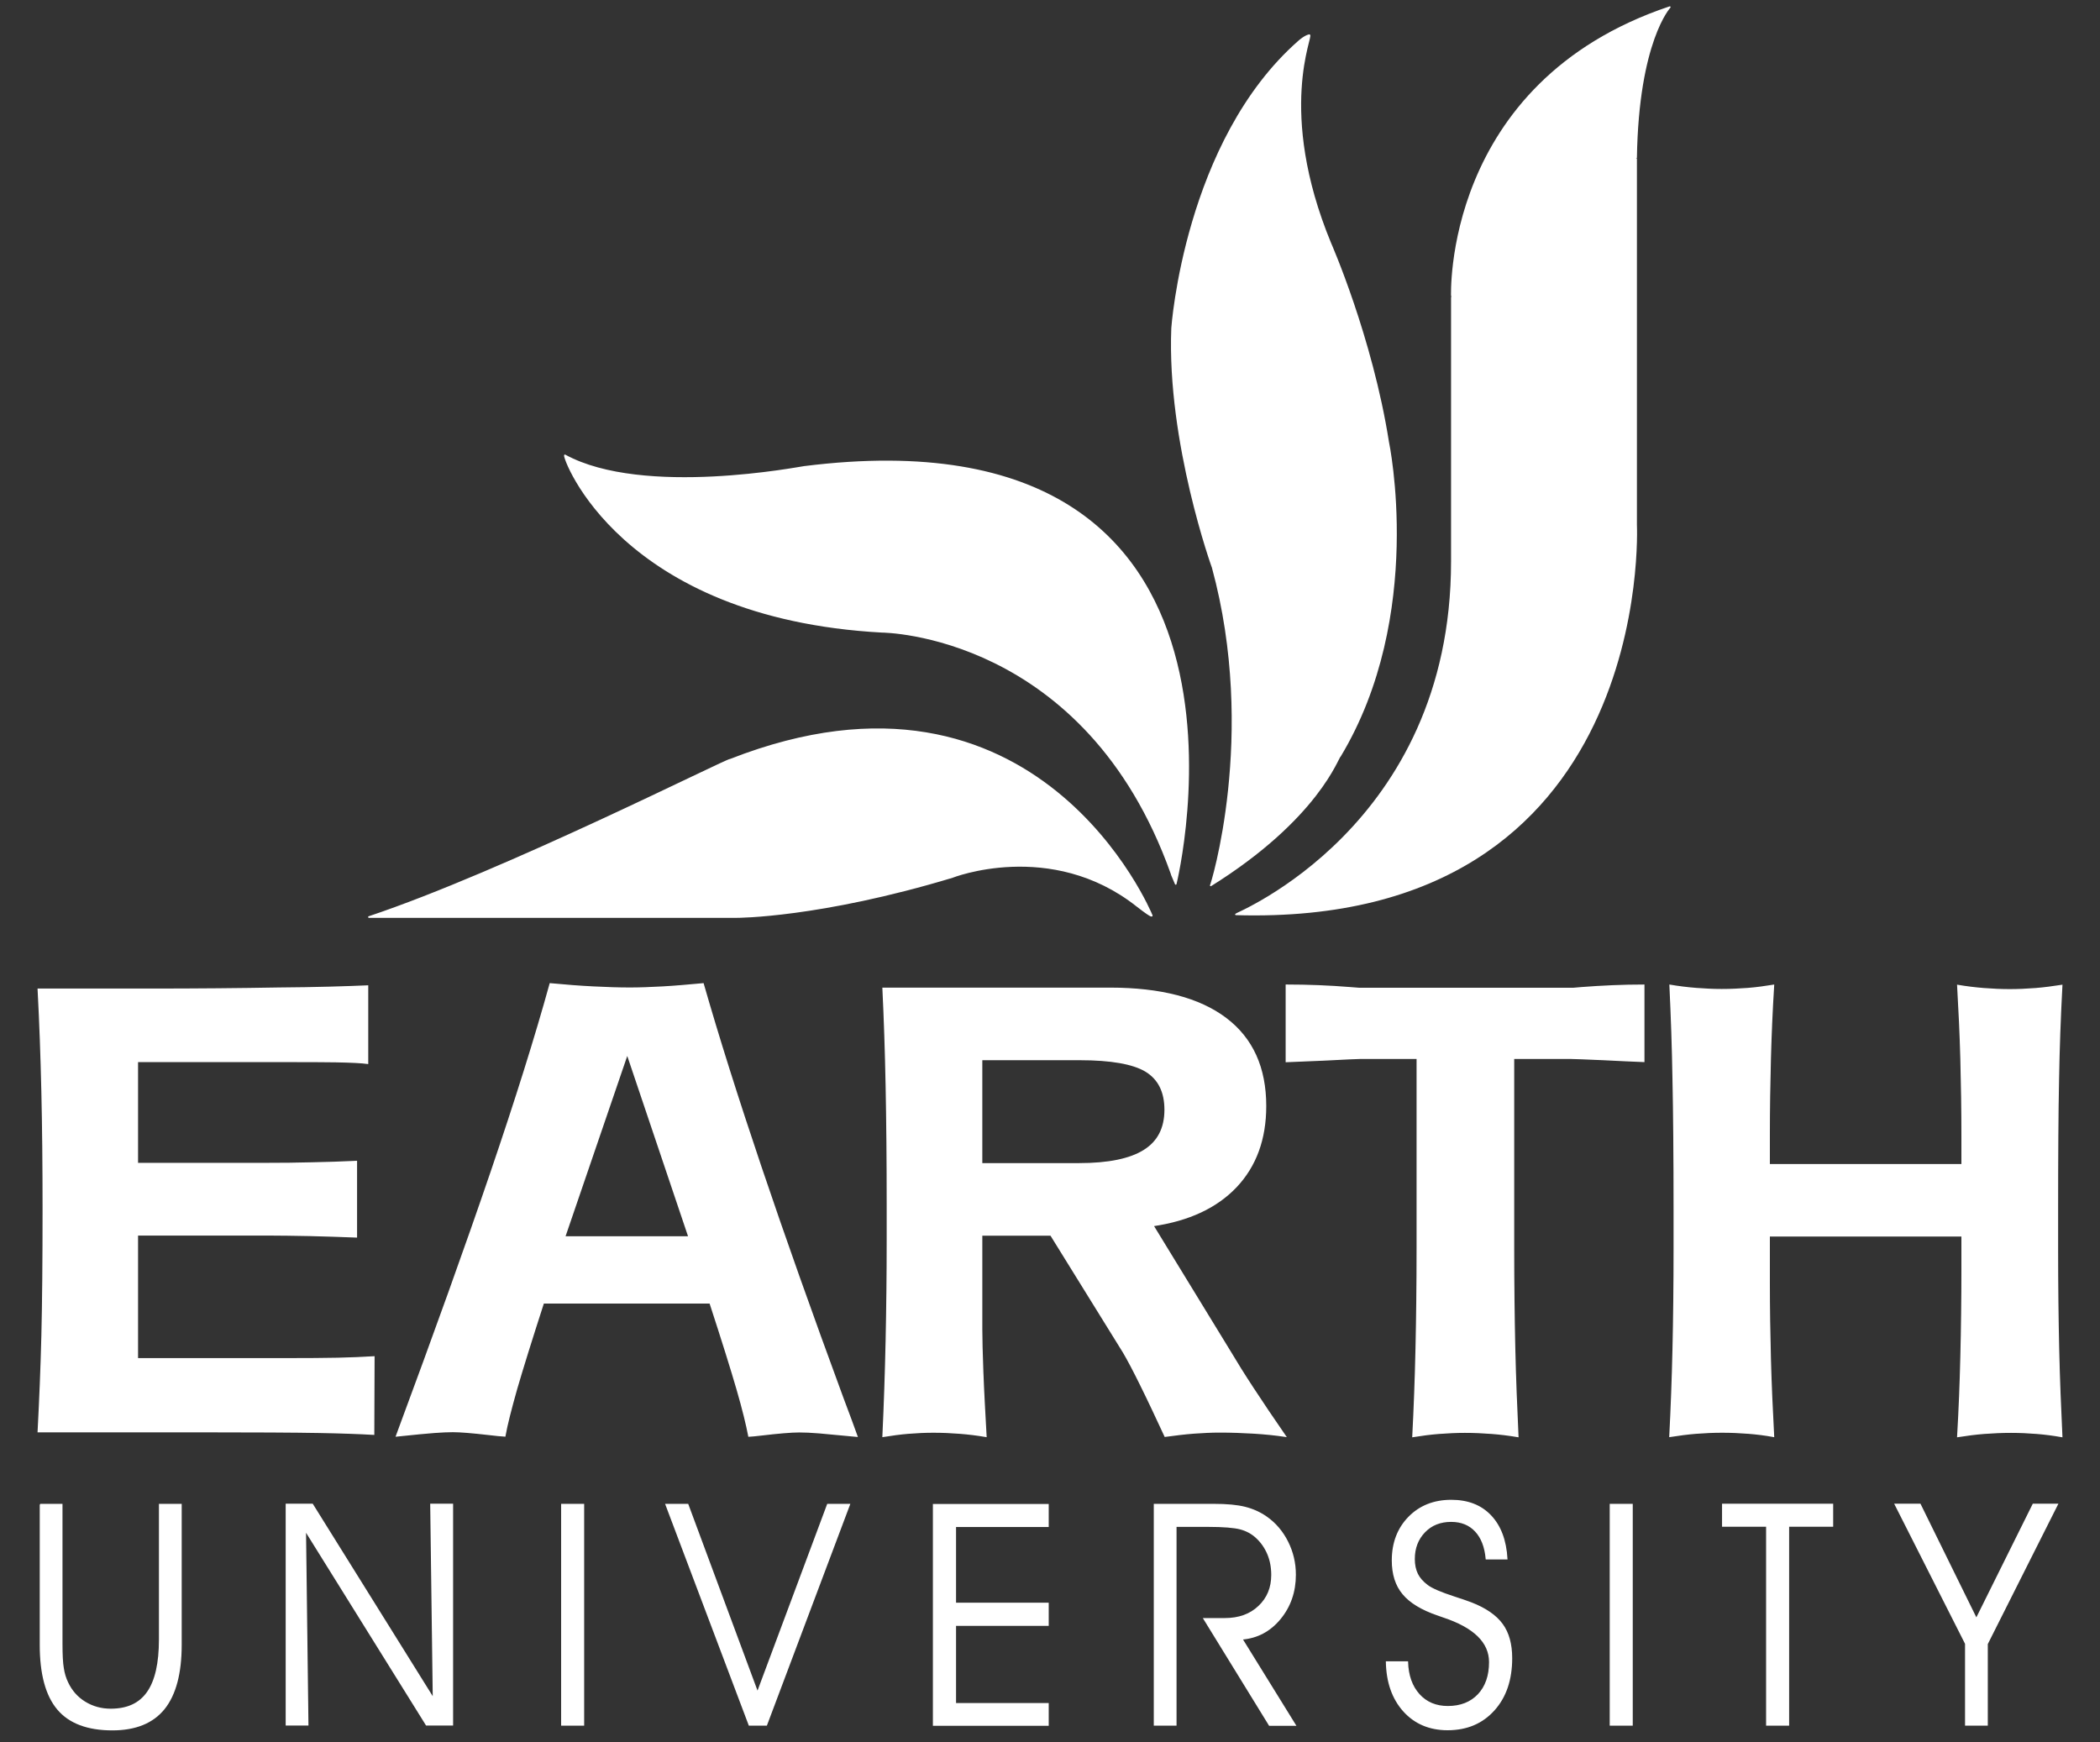 <svg xmlns="http://www.w3.org/2000/svg" xmlns:xlink="http://www.w3.org/1999/xlink" id="Layer_1" x="0px" y="0px" viewBox="0 0 1559.1 1293.7" style="enable-background:new 0 0 1559.1 1293.7;" xml:space="preserve"><rect x="0" y="0" width="1559.1" height="1293.7" fill="#333333" stroke="none"/><style type="text/css">	.Arched_x0020_Green{fill:url(#SVGID_1_);stroke:#FFFFFF;stroke-width:0.25;stroke-miterlimit:1;}	.st0{fill:#FFFFFF;stroke:#FFFFFF;stroke-width:1.196;stroke-linecap:round;stroke-linejoin:round;stroke-miterlimit:3.864;}	.st1{fill:#FFFFFF;stroke:#FFFFFF;stroke-miterlimit:10;}</style><linearGradient id="SVGID_1_" gradientUnits="userSpaceOnUse" x1="383.527" y1="950.778" x2="384.234" y2="950.071">	<stop offset="0" style="stop-color:#1DA238"></stop>	<stop offset="0.983" style="stop-color:#24391D"></stop></linearGradient><g>	<g>		<path class="st0" d="M1239.7,5.3c0,0-23.6,25.1-25,111.7c0-1,0,272.7,0,272.7s14.3,298.2-297.1,289.2c-1.4,0,160.3-64.4,160.3-262   c0-1.4,0-196.1,0-196.1S1070.8,61.8,1239.7,5.3L1239.7,5.3z"></path>		<path class="st0" d="M972,26.1c3.2-0.7-25.1,55.8,15.7,154.6c0,0,30.6,69.5,42.9,147.4c0,0,27.2,128.8-35.8,233.4   c-1.4,0-15.7,45.8-95.9,95.9c0,1.4,35.4-111.4,1.4-236.2c0.4,1.4-33.5-92.5-30.1-177.5c0,0,9.6-139,94.5-213.3   C964.8,30.3,968.8,26.8,972,26.1L972,26.1z"></path>		<path class="st0" d="M872.9,656.3c0,0,87.7-355.4-276-309.6c-1.4,0-119.2,23.3-177.5-8.6c-1.4,1.4,41,120.4,235.5,131   c0,0,151,0.6,214.8,179.3c-0.3-0.9,0.4,1.3,0.4,1.3L872.9,656.3L872.9,656.3z"></path>		<path class="st0" d="M854.9,679.3c0,0-84.2-204.7-312.7-115.2c-1.2-1.2-167.7,83.2-268.3,116.8h273.2c0,0,61.2,0.1,160.2-29.8   c-1.2,0.4,72.9-29.1,136.9,21.5C857.8,683.2,854.9,679.3,854.9,679.3L854.9,679.3z"></path>	</g>	<path class="st1" d="M272.9,732.1v57.4c-4.3-0.6-12.2-1-23.5-1.2c-11.3-0.2-44.7-0.2-100.2-0.2h-47.2v75.8h96.2  c11.2,0,22.3-0.1,33.3-0.4c11.1-0.2,22.1-0.6,33.1-1.1v56c-11.9-0.5-23.5-0.8-34.6-1.1c-11.2-0.2-21.8-0.4-31.8-0.4h-96.2v92h78.1  h30.4c17.5,0,30.9-0.1,40.3-0.3c9.4-0.2,18.3-0.6,26.8-1.1l-0.2,57.4c-10.5-0.6-24.2-1.1-40.9-1.4c-16.7-0.3-47.3-0.5-91.8-0.5  H28.4c1.2-23.1,2.2-46.7,2.8-70.8c0.6-24.1,0.9-55.6,0.9-94.5c0-32.4-0.3-61.5-0.9-87.4c-0.6-25.9-1.5-51.1-2.8-75.8h83.2  c35,0,66.7-0.3,94.9-0.8C234.8,733.5,257,732.8,272.9,732.1z"></path>	<g>		<path class="st1" d="M408.5,730.5c11.5,1.1,22.1,1.9,32,2.4c9.8,0.5,18.9,0.8,27.1,0.8c7.1,0,15.3-0.3,24.4-0.8   c9.1-0.5,19.1-1.4,30-2.4c22.6,78.8,57.2,181.3,103.7,307.5c4.8,12.7,8.3,22.2,10.5,28.4c-12.7-1.2-22-2.1-27.9-2.6   c-5.9-0.5-10.8-0.7-14.9-0.7c-6,0-15.4,0.8-28.1,2.3c-4.2,0.5-7.3,0.8-9.3,0.9c-1.6-8.4-4.4-19.9-8.6-34.4   c-4.2-14.5-10.9-36-20.2-64.5H403.4c-8.8,27.2-15.4,48.4-19.8,63.5c-4.3,15.2-7.3,26.9-8.8,35.3c-2.8-0.2-6.9-0.5-12.3-1.2   c-12.2-1.4-21-2.1-26.3-2.1c-3.6,0-8.1,0.2-13.6,0.6c-5.5,0.4-14.9,1.3-28.2,2.7c28.5-76.8,51.9-142,70.2-195.7   C382.8,817.1,397.5,770.3,408.5,730.5z M465.7,782.5l-46.5,135.9h92.3L465.7,782.5z"></path>		<path class="st1" d="M655.6,733.8h168.5c37.6,0,66.3,7.5,86,22.4c19.7,14.9,29.5,36.6,29.5,65c0,24.6-7.3,44.5-21.8,59.9   c-14.6,15.4-35.2,25-61.8,28.9l57.2,93.5c4.7,7.9,10.4,17.1,17.3,27.6c6.9,10.5,14.8,22.3,23.8,35.3c-7.4-1.1-15.3-1.9-23.5-2.4   c-8.2-0.5-16.7-0.8-25.3-0.8c-6,0-12.4,0.3-19.2,0.8c-6.7,0.5-13.8,1.4-21.3,2.4c-6.4-13.8-12.3-26.4-17.8-37.5   c-5.5-11.2-9.9-19.5-13.1-24.9l-53.9-87h-51.4v70.2c0,7.3,0.3,17.8,0.8,31.6c0.5,13.7,1.4,29.6,2.4,47.7c-6.5-1.1-13-1.9-19.4-2.4   c-6.4-0.5-13-0.8-19.6-0.8c-6.2,0-12.4,0.3-18.6,0.8c-6.2,0.5-12.5,1.4-18.8,2.4c1.1-23.8,1.9-47.5,2.4-71.1   c0.5-23.6,0.8-48.6,0.8-74.8v-25.9c0-33.6-0.3-63.1-0.8-88.6C657.5,780.6,656.7,756.5,655.6,733.8z M728.8,786.7v77.4h72.3   c21.7,0,37.8-3.3,48.2-9.8c10.5-6.5,15.7-16.6,15.7-30.3c0-13.4-4.8-22.9-14.3-28.7c-9.5-5.7-25.9-8.6-49.1-8.6H728.8z"></path>		<path class="st1" d="M955.2,731.5c15.6,0,31.4,0.6,47.4,1.9c3.6,0.3,5.7,0.5,6.5,0.5h159c0.6,0,2.6-0.2,5.8-0.5   c15.6-1.2,31.1-1.9,46.5-1.9v56.6c-8.1-0.3-18.1-0.8-30.2-1.4c-13.9-0.6-21.8-0.9-23.5-0.9h-43v140.4c0,27,0.3,51.8,0.8,74.3   c0.5,22.5,1.4,44.5,2.4,66.1c-6.5-1.1-13-1.9-19.5-2.4c-6.5-0.5-13.1-0.8-19.8-0.8c-6.2,0-12.6,0.3-19.2,0.8   c-6.6,0.5-13.1,1.4-19.4,2.4c1.1-21.1,1.9-42.9,2.4-65.2c0.5-22.3,0.8-47.2,0.8-74.7v-28.2V785.8h-42.8c-1.9,0-10.5,0.4-25.8,1.2   c-11.5,0.5-21,0.9-28.6,1.2V731.5z"></path>	</g>	<path class="st1" d="M1239.9,731.6c6.5,1.1,13,1.9,19.4,2.4c6.4,0.5,12.7,0.8,18.9,0.8c6.7,0,13.2-0.3,19.6-0.8  c6.4-0.5,12.7-1.4,18.9-2.4c-1.1,17.7-1.9,35.7-2.4,54.3c-0.5,18.5-0.8,37.7-0.8,57.5v21.4h143.2v-20.9c0-19.8-0.3-39.1-0.8-57.7  c-0.5-18.7-1.4-36.8-2.4-54.5c6.5,1.1,13,1.9,19.4,2.4c6.4,0.5,12.8,0.8,19.2,0.8c6.3,0,12.7-0.3,19.2-0.8  c6.4-0.5,12.9-1.4,19.4-2.4c-1.2,22.8-2.1,46.2-2.5,70.2c-0.5,24-0.7,56.4-0.7,97.1v28.1c0,27.4,0.3,52.2,0.8,74.5  c0.5,22.2,1.4,43.9,2.4,65c-6.2-1.1-12.4-1.9-18.6-2.4c-6.2-0.5-12.5-0.8-19.1-0.8c-6.7,0-13.3,0.3-19.9,0.8  c-6.6,0.5-13.1,1.4-19.6,2.4c1.1-18.9,1.9-38.6,2.4-59.2c0.5-20.5,0.8-42.2,0.8-64.9v-24.9h-143.2v33.9c0,19.4,0.3,38.6,0.8,57.6  c0.5,19.1,1.4,38.2,2.4,57.4c-6-1.1-12.2-1.9-18.6-2.4c-6.4-0.5-12.9-0.8-19.5-0.8c-6.5,0-13,0.3-19.4,0.8  c-6.4,0.5-12.9,1.4-19.4,2.4c1.1-21.2,1.9-43,2.4-65.2c0.5-22.2,0.8-47,0.8-74.3v-28.1c0-40.6-0.3-72.9-0.8-97  C1241.8,777.8,1241,754.4,1239.9,731.6z"></path>	<g>		<path class="st1" d="M29.8,1117.1h16.1v103.6c0,8,0.3,14,1,18c0.6,4,1.7,7.5,3.2,10.6c2.9,6.2,7.2,11.1,12.9,14.6   c5.7,3.5,12.1,5.3,19.2,5.3c12.4,0,21.5-4.2,27.4-12.7c5.9-8.4,8.9-21.5,8.9-39.2v-100.2h15.9v104.1c0,21.2-4.2,37-12.6,47.5   c-8.4,10.4-21.2,15.6-38.4,15.6c-18.4,0-31.9-5.1-40.5-15.3c-8.6-10.2-12.9-26.1-12.9-47.8V1117.1z"></path>		<path class="st1" d="M321.8,1261.2l-1.9-144.2h16v163.7h-19.3l-89.9-144.4l1.8,144.4h-15.9v-163.7h19.3L321.8,1261.2z"></path>		<path class="st1" d="M433.2,1280.8h-16.1v-163.7h16.1V1280.8z"></path>		<path class="st1" d="M494.5,1117.1h16.1l51.8,139.6l52.1-139.6h16.1L569,1280.8h-12.7L494.5,1117.1z"></path>		<path class="st1" d="M709.3,1190.5h68.8v16.2h-68.8v58.3h68.8v15.9h-85v-163.7h85v16.1h-68.8V1190.5z"></path>		<path class="st1" d="M873,1133.1v147.7h-15.9v-163.7h44c9.7,0,17.4,0.7,23.3,2.2c5.9,1.5,11.2,3.9,16,7.3   c6.5,4.6,11.7,10.7,15.5,18.3c3.8,7.6,5.7,15.7,5.7,24.3c0,12.7-3.8,23.6-11.3,32.7c-7.5,9.1-17,14.1-28.3,15l39.6,64h-19.1   l-48.6-79h15.5c10.3,0,18.8-3,25.2-9.1c6.5-6.1,9.7-13.9,9.7-23.4c0-5.8-1-11-3-15.7c-2-4.7-4.9-8.9-8.8-12.4   c-3.2-2.9-7.1-5-11.6-6.2c-4.5-1.2-12.6-1.9-24.2-1.9H873z"></path>		<path class="st1" d="M1029.4,1234h15.5c0.3,10.1,3.2,18.2,8.6,24.2c5.4,6,12.6,9,21.4,9c9.5,0,17.1-3,22.7-8.9   c5.6-6,8.4-14,8.4-24.2c0-14.8-11.5-26-34.4-33.6c-1.8-0.6-3.2-1.1-4-1.4c-12-4.1-20.6-9.3-25.9-15.7c-5.3-6.3-7.9-14.6-7.9-24.8   c0-13,4.1-23.7,12.2-32c8.1-8.3,18.6-12.5,31.5-12.5c12.3,0,22,3.8,29.2,11.4c7.2,7.6,11.2,18.2,12,31.9h-15.2   c-0.8-8.9-3.5-15.8-8-20.6c-4.5-4.8-10.5-7.3-18.1-7.3c-8.1,0-14.7,2.6-19.8,7.9c-5.1,5.3-7.7,12-7.7,20.2c0,4.3,0.8,8,2.3,11.1   c1.5,3.1,4,5.9,7.4,8.5c3.4,2.6,10,5.4,19.8,8.6c5.6,1.8,9.9,3.3,12.8,4.4c10.6,4.1,18.3,9.4,23,15.8c4.7,6.4,7,14.8,7,25.2   c0,15.9-4.3,28.7-13,38.4c-8.7,9.7-20.1,14.6-34.5,14.6c-13.3,0-24.2-4.6-32.5-13.8C1033.9,1261.1,1029.7,1249,1029.4,1234z"></path>		<path class="st1" d="M1211.7,1280.8h-16.1v-163.7h16.1V1280.8z"></path>		<path class="st1" d="M1327.8,1280.8h-16.1v-147.7H1279v-16.1h81.5v16.1h-32.7V1280.8z"></path>		<path class="st1" d="M1475.3,1220.6v60.2h-15.9v-60.4l-52.3-103.4h18.4l41.8,85l42.2-85h17.9L1475.3,1220.6z"></path>	</g></g></svg>